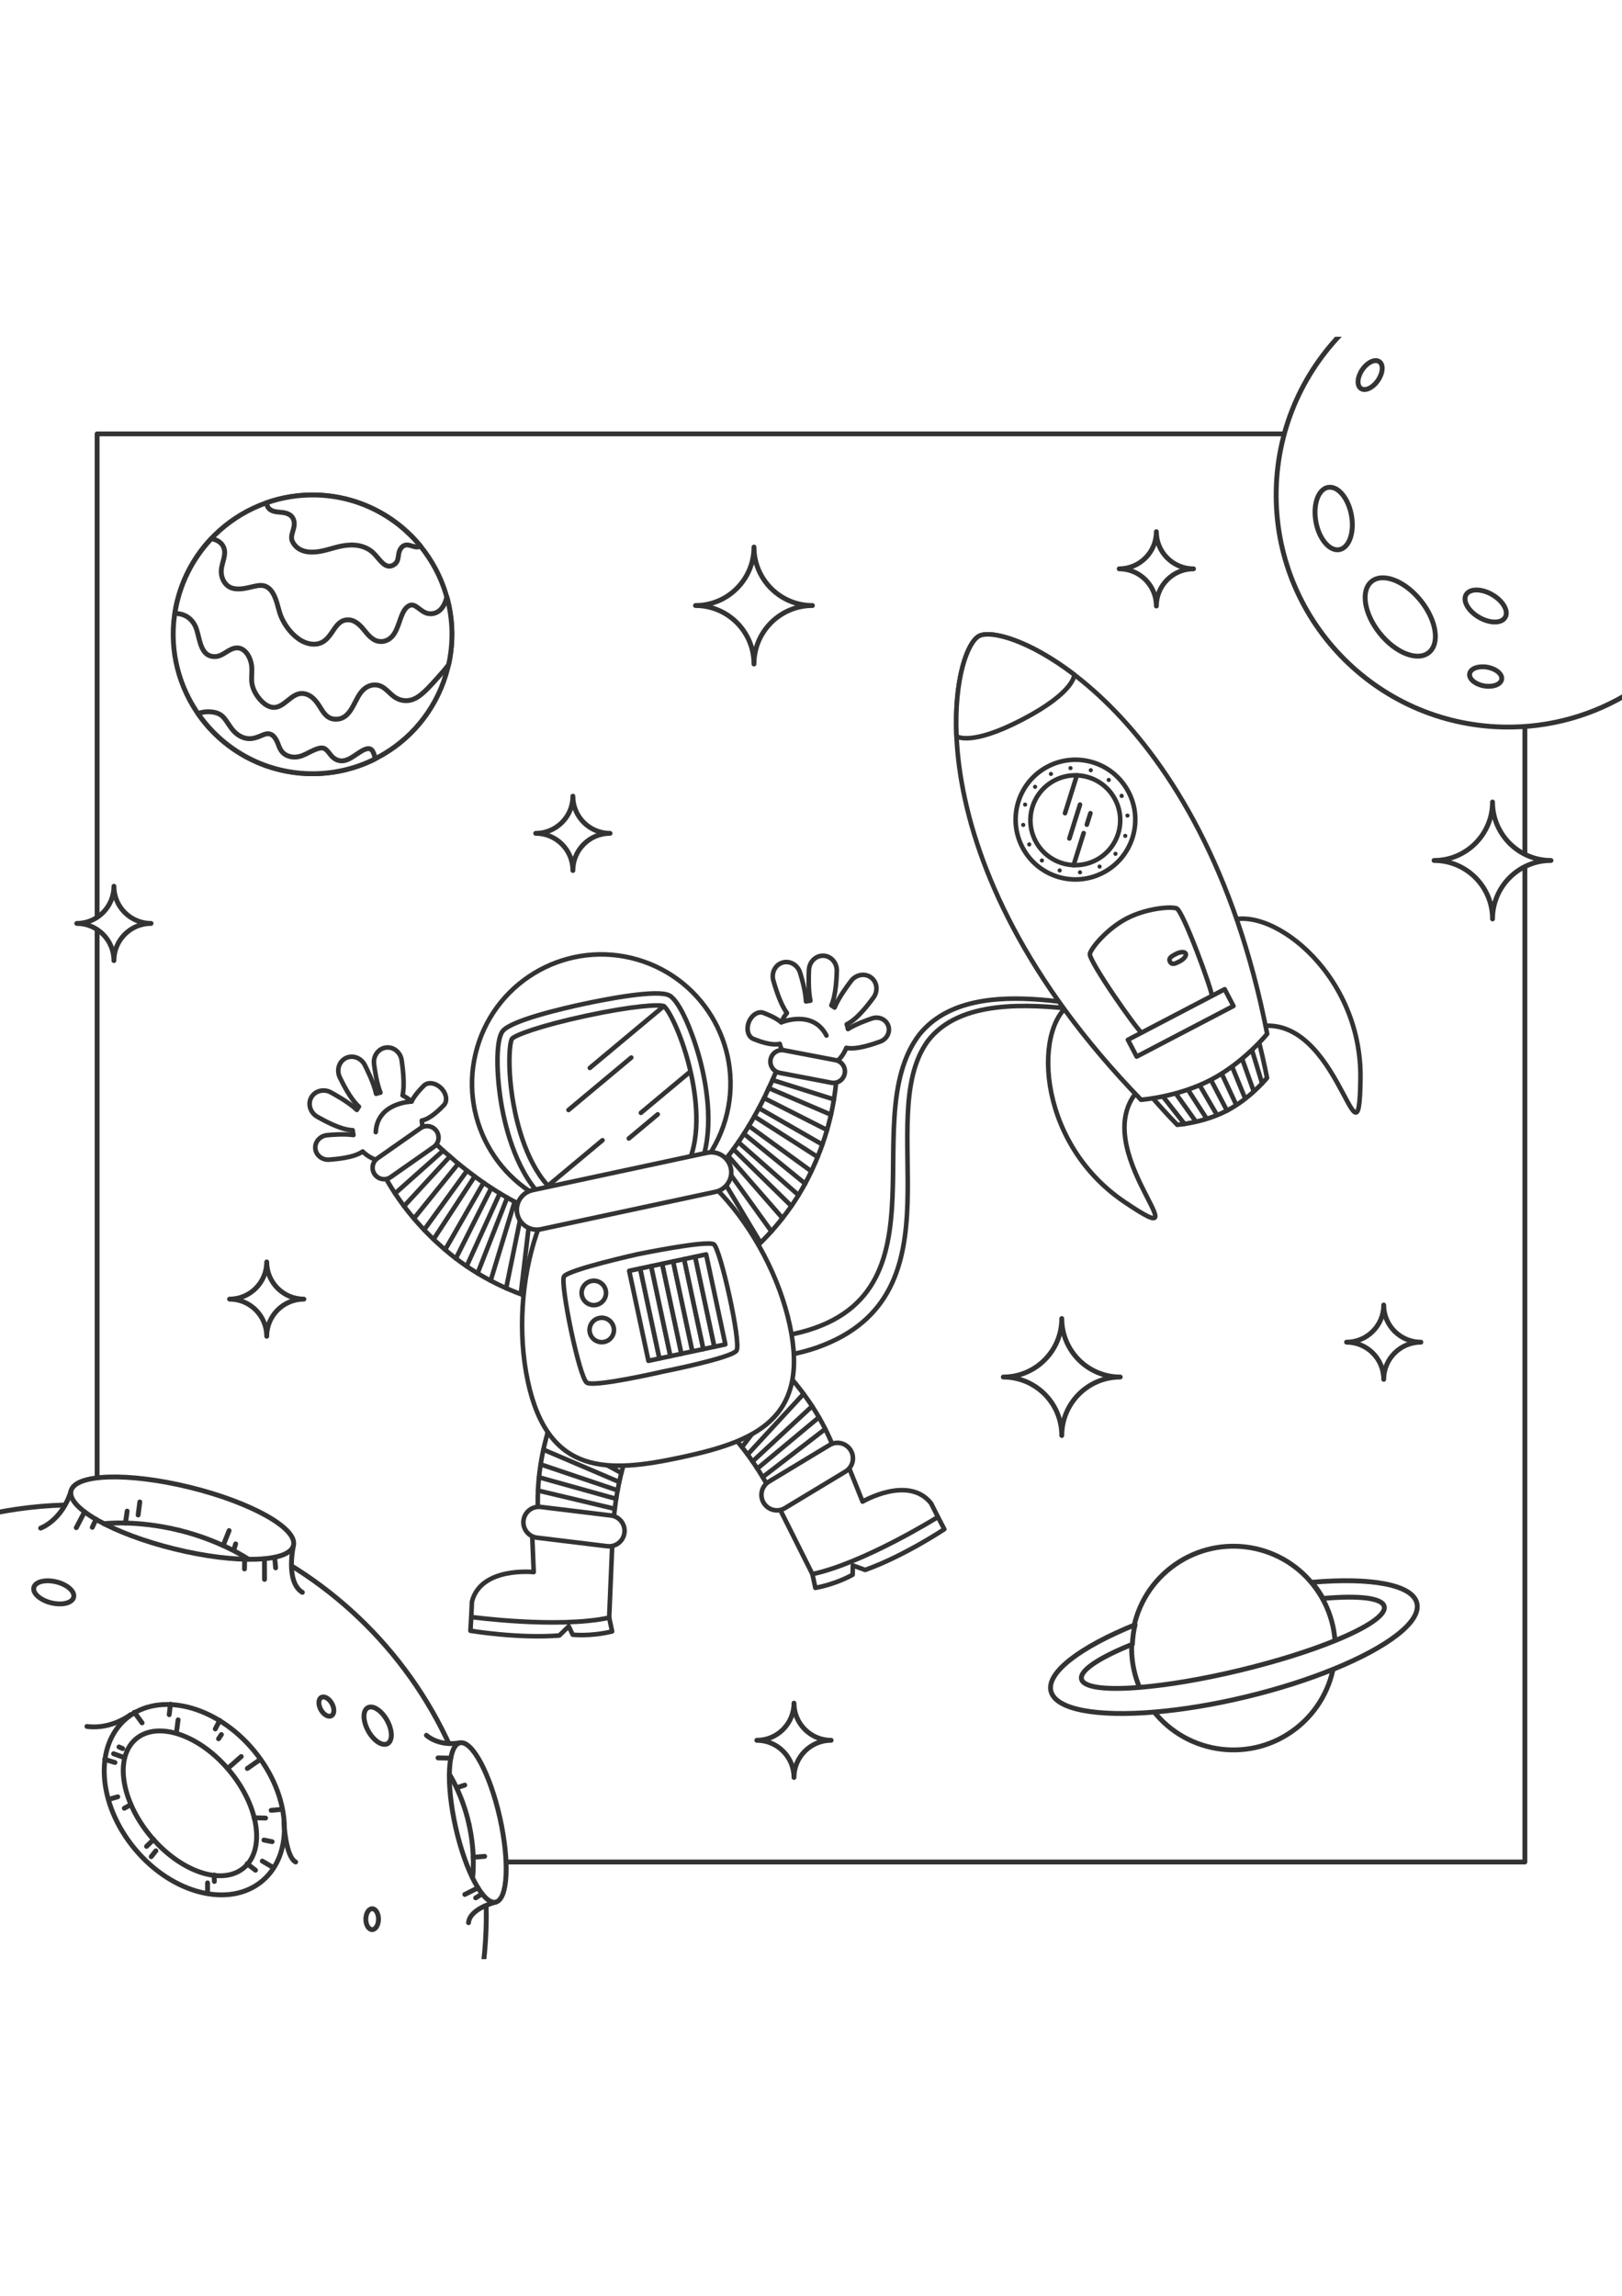 <?xml version="1.0" encoding="utf-8"?>
<!-- Generator: Adobe Illustrator 27.5.0, SVG Export Plug-In . SVG Version: 6.00 Build 0)  -->
<svg xmlns="http://www.w3.org/2000/svg" xmlns:xlink="http://www.w3.org/1999/xlink" viewBox="0 0 500 500" width="595" height="842" preserveAspectRatio="xMidYMid meet" data-scaled="true">
<g id="BACKGROUND">
	<rect style="fill:#FFFFFF;" width="500" height="500"/>
</g>
<g id="OBJECTS">
	
		<rect x="29.937" y="29.937" style="fill:#FFFFFF;stroke:#333333;stroke-width:1.5;stroke-linecap:round;stroke-linejoin:round;stroke-miterlimit:10;" width="440.126" height="440.126"/>
	<g>
		
			<path style="fill:#FFFFFF;stroke:#333333;stroke-width:1.409;stroke-linecap:round;stroke-linejoin:round;stroke-miterlimit:10;" d="
			M331.408,207.24c-14.448-1.549-35.634-3.017-45.423,9.834c-17.291,23.862,12.001,78.106-34.101,94.422
			c-7.261,2.512-15.04,3.522-22.659,3.96c-1.733,0.115-3.23-1.197-3.345-2.929c-0.123-1.786,1.288-3.317,3.076-3.353
			c3.595-0.183,7.197-0.391,10.715-0.953c56.379-8.146,23.032-65.937,43.717-93.157c8.771-10.896,24.225-11.766,37.142-10.773
			c3.725,0.253,7.417,0.781,11.107,1.315C332.679,205.802,332.529,207.342,331.408,207.24L331.408,207.24z"/>
		<g>
			<g>
				
					<path style="fill:#FFFFFF;stroke:#333333;stroke-width:1.409;stroke-linecap:round;stroke-linejoin:round;stroke-miterlimit:10;" d="
					M97.205,250.171c-0.173-2.086,1.484-3.926,3.701-4.111c1.257-0.105,5.028-0.465,8.052-0.038
					c-0.121-0.498-0.204-0.997-0.253-1.495c-3.753-0.066-9.214-3.205-10.847-4.113c-2.205-1.226-3.057-3.901-1.904-5.974
					c1.153-2.074,3.875-2.761,6.079-1.535c1.309,0.728,5.396,2.933,7.969,5.378c0.193-0.348,0.405-0.685,0.635-1.01
					c-2.748-2.483-5.102-7.427-5.863-8.969c-1.116-2.262-0.296-4.947,1.832-5.997c2.128-1.05,4.757-0.067,5.874,2.195
					c0.654,1.325,2.71,5.366,3.463,8.809c0.02-0.007,0.039-0.015,0.06-0.021c0.421-0.141,0.845-0.251,1.27-0.338
					c-1.26-3.193-1.767-7.33-1.963-8.778c-0.339-2.5,1.292-4.784,3.643-5.103c2.351-0.319,4.532,1.449,4.871,3.948
					c0.225,1.658,1.049,7.193,0.271,10.787c1.008,0.487,1.94,1.129,2.757,1.908c1.072-2.189,3.091-4.168,3.794-4.884
					c1.24-1.262,3.62-0.936,5.315,0.729c1.695,1.665,2.064,4.039,0.824,5.301c-0.893,0.909-3.997,4.193-6.779,4.712
					c0.948,5.183-2.031,10.409-7.173,12.13c-4.005,1.34-8.241,0.192-11.036-2.606c-2.665,1.971-8.56,2.376-10.263,2.517
					C99.317,253.798,97.379,252.257,97.205,250.171z"/>
				
					<path style="fill:#FFFFFF;stroke:#333333;stroke-width:1.409;stroke-linecap:round;stroke-linejoin:round;stroke-miterlimit:10;" d="
					M132.395,247.008c1.637,1.37,3.209,2.933,4.809,4.33c1.158,0.977,2.469,2.105,3.588,3.113
					c7.729,6.362,16.241,12.013,25.547,15.693c6.302,2.511,12.787,4.189,19.485,5.128l5.368,25.054
					c-19.296,0.289-38.82-6.078-53.536-18.575c-8.143-6.868-14.872-15.053-19.615-24.057
					C118.042,257.696,132.395,247.008,132.395,247.008z"/>
				
					<line style="fill:#FFFFFF;stroke:#333333;stroke-width:1.409;stroke-linecap:round;stroke-linejoin:round;stroke-miterlimit:10;" x1="136.619" y1="250.819" x2="121.789" y2="264.025"/>
				
					<line style="fill:#FFFFFF;stroke:#333333;stroke-width:1.409;stroke-linecap:round;stroke-linejoin:round;stroke-miterlimit:10;" x1="138.696" y1="252.61" x2="124.555" y2="267.949"/>
				
					<line style="fill:#FFFFFF;stroke:#333333;stroke-width:1.409;stroke-linecap:round;stroke-linejoin:round;stroke-miterlimit:10;" x1="141.264" y1="254.838" x2="127.595" y2="271.749"/>
				
					<line style="fill:#FFFFFF;stroke:#333333;stroke-width:1.409;stroke-linecap:round;stroke-linejoin:round;stroke-miterlimit:10;" x1="143.981" y1="256.999" x2="130.743" y2="275.247"/>
				
					<line style="fill:#FFFFFF;stroke:#333333;stroke-width:1.409;stroke-linecap:round;stroke-linejoin:round;stroke-miterlimit:10;" x1="146.325" y1="258.768" x2="133.646" y2="278.154"/>
				
					<line style="fill:#FFFFFF;stroke:#333333;stroke-width:1.409;stroke-linecap:round;stroke-linejoin:round;stroke-miterlimit:10;" x1="149.066" y1="260.726" x2="137.218" y2="281.38"/>
				
					<line style="fill:#FFFFFF;stroke:#333333;stroke-width:1.409;stroke-linecap:round;stroke-linejoin:round;stroke-miterlimit:10;" x1="151.441" y1="262.322" x2="140.524" y2="284.063"/>
				
					<line style="fill:#FFFFFF;stroke:#333333;stroke-width:1.409;stroke-linecap:round;stroke-linejoin:round;stroke-miterlimit:10;" x1="154.065" y1="263.976" x2="143.842" y2="286.46"/>
				
					<line style="fill:#FFFFFF;stroke:#333333;stroke-width:1.409;stroke-linecap:round;stroke-linejoin:round;stroke-miterlimit:10;" x1="156.347" y1="265.319" x2="147.219" y2="288.63"/>
				
					<line style="fill:#FFFFFF;stroke:#333333;stroke-width:1.409;stroke-linecap:round;stroke-linejoin:round;stroke-miterlimit:10;" x1="158.651" y1="266.586" x2="151.246" y2="290.906"/>
				
					<line style="fill:none;stroke:#333333;stroke-width:1.409;stroke-linecap:round;stroke-linejoin:round;stroke-miterlimit:10;" x1="161.2" y1="267.879" x2="156.028" y2="293.221"/>
				
					<line style="fill:none;stroke:#333333;stroke-width:1.409;stroke-linecap:round;stroke-linejoin:round;stroke-miterlimit:10;" x1="163.613" y1="269" x2="160.6" y2="294.475"/>
				
					<line style="fill:none;stroke:#333333;stroke-width:1.409;stroke-linecap:round;stroke-linejoin:round;stroke-miterlimit:10;" x1="166.339" y1="270.145" x2="163.988" y2="296.261"/>
				
					<path style="fill:#FFFFFF;stroke:#333333;stroke-width:1.409;stroke-linecap:round;stroke-linejoin:round;stroke-miterlimit:10;" d="
					M120.464,258.971l13.251-9.28c1.588-1.141,1.95-3.352,0.81-4.94l0,0c-1.141-1.588-3.352-1.95-4.94-0.81l-13.251,9.28
					c-1.588,1.141-1.95,3.352-0.81,4.94h0C116.664,259.749,118.876,260.112,120.464,258.971z"/>
				
					<path style="fill:#FFFFFF;stroke:#333333;stroke-width:1.409;stroke-linecap:round;stroke-linejoin:round;stroke-miterlimit:10;" d="
					M126.852,235.714c0,0-10.55,0.252-11.022,9.412"/>
			</g>
			<g>
				
					<path style="fill:#FFFFFF;stroke:#333333;stroke-width:1.409;stroke-linecap:round;stroke-linejoin:round;stroke-miterlimit:10;" d="
					M273.817,212.33c-0.696-1.974-2.962-2.974-5.06-2.233c-1.19,0.42-4.777,1.636-7.361,3.264c-0.094-0.504-0.222-0.993-0.382-1.467
					c3.397-1.598,7.092-6.699,8.21-8.196c1.509-2.021,1.191-4.811-0.711-6.23c-1.901-1.419-4.666-0.931-6.175,1.091
					c-0.896,1.2-3.721,4.886-5.066,8.171c-0.318-0.239-0.65-0.459-0.993-0.661c1.49-3.391,1.611-8.865,1.673-10.584
					c0.091-2.521-1.757-4.634-4.128-4.72c-2.371-0.086-4.367,1.888-4.459,4.409c-0.053,1.476-0.274,6.005,0.451,9.454
					c-0.021,0.002-0.042,0.003-0.063,0.005c-0.442,0.044-0.874,0.117-1.297,0.212c-0.159-3.429-1.392-7.411-1.806-8.812
					c-0.715-2.419-3.139-3.835-5.414-3.163c-2.275,0.672-3.54,3.178-2.826,5.598c0.474,1.605,1.99,6.991,4.172,9.951
					c-0.72,0.857-1.307,1.825-1.733,2.87c-1.875-1.557-4.527-2.536-5.462-2.9c-1.648-0.643-3.686,0.629-4.549,2.843
					c-0.864,2.214-0.228,4.53,1.421,5.174c1.187,0.463,5.364,2.187,8.114,1.521c1.259,5.117,6.118,8.663,11.513,8.126
					c4.202-0.418,7.596-3.202,8.999-6.899c3.238,0.706,8.782-1.34,10.394-1.909C273.377,216.504,274.514,214.304,273.817,212.33z"/>
				
					<path style="fill:#FFFFFF;stroke:#333333;stroke-width:1.409;stroke-linecap:round;stroke-linejoin:round;stroke-miterlimit:10;" d="
					M240.421,223.862c-0.932,1.921-1.726,3.991-2.613,5.921c-0.656,1.366-1.389,2.932-1.998,4.31
					c-4.444,8.97-9.894,17.612-16.875,24.782c-4.72,4.872-9.948,9.06-15.673,12.661l5.368,25.054
					c17.721-7.642,32.922-21.449,41.226-38.879c4.614-9.601,7.399-19.825,8.036-29.981L240.421,223.862z"/>
				
					<line style="fill:#FFFFFF;stroke:#333333;stroke-width:1.409;stroke-linecap:round;stroke-linejoin:round;stroke-miterlimit:10;" x1="238.128" y1="229.07" x2="257.068" y2="235.041"/>
				
					<line style="fill:#FFFFFF;stroke:#333333;stroke-width:1.409;stroke-linecap:round;stroke-linejoin:round;stroke-miterlimit:10;" x1="236.968" y1="231.554" x2="256.152" y2="239.753"/>
				
					<line style="fill:#FFFFFF;stroke:#333333;stroke-width:1.409;stroke-linecap:round;stroke-linejoin:round;stroke-miterlimit:10;" x1="235.538" y1="234.639" x2="254.936" y2="244.465"/>
				
					<line style="fill:#FFFFFF;stroke:#333333;stroke-width:1.409;stroke-linecap:round;stroke-linejoin:round;stroke-miterlimit:10;" x1="233.945" y1="237.723" x2="253.497" y2="248.946"/>
				
					<line style="fill:#FFFFFF;stroke:#333333;stroke-width:1.409;stroke-linecap:round;stroke-linejoin:round;stroke-miterlimit:10;" x1="232.532" y1="240.298" x2="252.04" y2="252.788"/>
				
					<line style="fill:#FFFFFF;stroke:#333333;stroke-width:1.409;stroke-linecap:round;stroke-linejoin:round;stroke-miterlimit:10;" x1="230.834" y1="243.206" x2="250.104" y2="257.193"/>
				
					<line style="fill:#FFFFFF;stroke:#333333;stroke-width:1.409;stroke-linecap:round;stroke-linejoin:round;stroke-miterlimit:10;" x1="229.321" y1="245.636" x2="248.187" y2="260.996"/>
				
					<line style="fill:#FFFFFF;stroke:#333333;stroke-width:1.409;stroke-linecap:round;stroke-linejoin:round;stroke-miterlimit:10;" x1="227.605" y1="248.22" x2="246.143" y2="264.542"/>
				
					<line style="fill:#FFFFFF;stroke:#333333;stroke-width:1.409;stroke-linecap:round;stroke-linejoin:round;stroke-miterlimit:10;" x1="226.074" y1="250.38" x2="243.951" y2="267.904"/>
				
					<line style="fill:#FFFFFF;stroke:#333333;stroke-width:1.409;stroke-linecap:round;stroke-linejoin:round;stroke-miterlimit:10;" x1="224.491" y1="252.479" x2="241.21" y2="271.63"/>
				
					<line style="fill:none;stroke:#333333;stroke-width:1.409;stroke-linecap:round;stroke-linejoin:round;stroke-miterlimit:10;" x1="222.696" y1="254.704" x2="237.796" y2="275.701"/>
				
					<line style="fill:none;stroke:#333333;stroke-width:1.409;stroke-linecap:round;stroke-linejoin:round;stroke-miterlimit:10;" x1="220.954" y1="256.714" x2="234.14" y2="278.719"/>
				
					<line style="fill:none;stroke:#333333;stroke-width:1.409;stroke-linecap:round;stroke-linejoin:round;stroke-miterlimit:10;" x1="218.936" y1="258.875" x2="231.78" y2="281.736"/>
				
					<path style="fill:#FFFFFF;stroke:#333333;stroke-width:1.409;stroke-linecap:round;stroke-linejoin:round;stroke-miterlimit:10;" d="
					M256.206,229.887l-15.89-3.036c-1.916-0.39-3.152-2.259-2.762-4.174l0,0c0.39-1.916,2.259-3.152,4.174-2.762l15.89,3.036
					c1.915,0.39,3.152,2.259,2.762,4.174h0C259.991,229.04,258.122,230.277,256.206,229.887z"/>
				
					<path style="fill:#FFFFFF;stroke:#333333;stroke-width:1.409;stroke-linecap:round;stroke-linejoin:round;stroke-miterlimit:10;" d="
					M240.85,211.289c0,0,9.727-4.093,13.911,4.07"/>
			</g>
			<g>
				
					<path style="fill:#FFFFFF;stroke:#333333;stroke-width:1.409;stroke-linecap:round;stroke-linejoin:round;stroke-miterlimit:10;" d="
					M145.268,394.561l-0.254,4.238c0,0,14.766,2.467,27.406,1.459l2.901-2.824l1.221,2.579c0,0,5.557,0.616,12.149-1.009
					l-0.908-4.239l-18.454-8.931L145.268,394.561z"/>
				
					<path style="fill:#FFFFFF;stroke:#333333;stroke-width:1.409;stroke-linecap:round;stroke-linejoin:round;stroke-miterlimit:10;" d="
					M163.945,366.695l0.575,14.025c0,0-16.321-1.766-19.045,9.141l-0.207,4.7c0,0,26.606,3.611,42.514,0.203l1.135-26.85
					L163.945,366.695z"/>
				<g>
					
						<path style="fill:#FFFFFF;stroke:#333333;stroke-width:1.409;stroke-linecap:round;stroke-linejoin:round;stroke-miterlimit:10;" d="
						M183.517,367.424c1.808,0.097,3.607,0.27,5.399,0.489c0.472-7.86,1.712-15.7,4.196-23.135
						c2.133-6.44,5.021-12.484,8.612-18.215l-15.725-20.23c-12.637,14.585-20.326,33.628-20.228,52.934
						c0.004,2.075,0.083,4.141,0.232,6.193C171.802,366.389,177.604,367.107,183.517,367.424z"/>
					
						<line style="fill:#FFFFFF;stroke:#333333;stroke-width:1.409;stroke-linecap:round;stroke-linejoin:round;stroke-miterlimit:10;" x1="189.514" y1="361.216" x2="165.847" y2="355.584"/>
					
						<line style="fill:#FFFFFF;stroke:#333333;stroke-width:1.409;stroke-linecap:round;stroke-linejoin:round;stroke-miterlimit:10;" x1="189.936" y1="358.144" x2="166.147" y2="351.503"/>
					
						<line style="fill:#FFFFFF;stroke:#333333;stroke-width:1.409;stroke-linecap:round;stroke-linejoin:round;stroke-miterlimit:10;" x1="190.376" y1="355.533" x2="166.659" y2="347.522"/>
					
						<line style="fill:#FFFFFF;stroke:#333333;stroke-width:1.409;stroke-linecap:round;stroke-linejoin:round;stroke-miterlimit:10;" x1="190.889" y1="352.954" x2="167.508" y2="342.974"/>
					
						<line style="fill:none;stroke:#333333;stroke-width:1.409;stroke-linecap:round;stroke-linejoin:round;stroke-miterlimit:10;" x1="191.539" y1="350.171" x2="168.813" y2="337.824"/>
					
						<line style="fill:none;stroke:#333333;stroke-width:1.409;stroke-linecap:round;stroke-linejoin:round;stroke-miterlimit:10;" x1="192.234" y1="347.602" x2="170.794" y2="333.517"/>
					
						<line style="fill:none;stroke:#333333;stroke-width:1.409;stroke-linecap:round;stroke-linejoin:round;stroke-miterlimit:10;" x1="193.112" y1="344.779" x2="171.608" y2="329.775"/>
					
						<path style="fill:#FFFFFF;stroke:#333333;stroke-width:1.409;stroke-linecap:round;stroke-linejoin:round;stroke-miterlimit:10;" d="
						M166.745,360.649l21.643,2.629c2.611,0.349,4.445,2.749,4.096,5.36l0,0c-0.349,2.611-2.749,4.445-5.36,4.096l-21.643-2.629
						c-2.611-0.349-4.445-2.749-4.096-5.36l0,0C161.733,362.134,164.133,360.3,166.745,360.649z"/>
				</g>
			</g>
			<g>
				
					<path style="fill:#FFFFFF;stroke:#333333;stroke-width:1.409;stroke-linecap:round;stroke-linejoin:round;stroke-miterlimit:10;" d="
					M289.132,363.737l1.968,3.762c0,0-12.459,8.3-24.402,12.559l-3.804-1.388l-0.057,2.853c0,0-4.817,2.838-11.496,4.057
					l-0.908-4.239l13.175-15.707L289.132,363.737z"/>
				
					<path style="fill:#FFFFFF;stroke:#333333;stroke-width:1.409;stroke-linecap:round;stroke-linejoin:round;stroke-miterlimit:10;" d="
					M260.677,345.969l5.222,13.029c0,0,14.165-8.298,21.118,0.536l2.115,4.203c0,0-22.79,14.195-38.699,17.603l-12.036-24.028
					L260.677,345.969z"/>
				<g>
					
						<path style="fill:#FFFFFF;stroke:#333333;stroke-width:1.409;stroke-linecap:round;stroke-linejoin:round;stroke-miterlimit:10;" d="
						M243.122,354.654c-1.61,0.829-3.179,1.724-4.725,2.658c-3.651-6.976-7.994-13.62-13.306-19.385
						c-4.584-5.001-9.695-9.331-15.319-13.088l6.056-24.897c17.503,8.127,32.319,22.348,40.14,39.999
						c0.847,1.895,1.621,3.811,2.326,5.744C253.384,348.909,248.386,351.942,243.122,354.654z"/>
					
						<line style="fill:#FFFFFF;stroke:#333333;stroke-width:1.409;stroke-linecap:round;stroke-linejoin:round;stroke-miterlimit:10;" x1="235.108" y1="351.448" x2="254.39" y2="336.613"/>
					
						<line style="fill:#FFFFFF;stroke:#333333;stroke-width:1.409;stroke-linecap:round;stroke-linejoin:round;stroke-miterlimit:10;" x1="233.464" y1="348.818" x2="252.444" y2="333.013"/>
					
						<line style="fill:#FFFFFF;stroke:#333333;stroke-width:1.409;stroke-linecap:round;stroke-linejoin:round;stroke-miterlimit:10;" x1="231.993" y1="346.616" x2="250.346" y2="329.591"/>
					
						<line style="fill:#FFFFFF;stroke:#333333;stroke-width:1.409;stroke-linecap:round;stroke-linejoin:round;stroke-miterlimit:10;" x1="230.469" y1="344.474" x2="247.708" y2="325.791"/>
					
						<line style="fill:none;stroke:#333333;stroke-width:1.409;stroke-linecap:round;stroke-linejoin:round;stroke-miterlimit:10;" x1="228.735" y1="342.201" x2="244.408" y2="321.627"/>
					
						<line style="fill:none;stroke:#333333;stroke-width:1.409;stroke-linecap:round;stroke-linejoin:round;stroke-miterlimit:10;" x1="227.049" y1="340.143" x2="240.836" y2="318.51"/>
					
						<line style="fill:none;stroke:#333333;stroke-width:1.409;stroke-linecap:round;stroke-linejoin:round;stroke-miterlimit:10;" x1="225.091" y1="337.927" x2="238.56" y2="315.429"/>
					
						<path style="fill:#FFFFFF;stroke:#333333;stroke-width:1.409;stroke-linecap:round;stroke-linejoin:round;stroke-miterlimit:10;" d="
						M255.646,341.601l-18.666,11.265c-2.239,1.388-2.929,4.329-1.54,6.568l0,0c1.388,2.239,4.329,2.929,6.568,1.54l18.666-11.265
						c2.239-1.388,2.929-4.329,1.54-6.568l0,0C260.826,340.903,257.885,340.213,255.646,341.601z"/>
				</g>
			</g>
			
				<path style="fill:#FFFFFF;stroke:#333333;stroke-width:1.409;stroke-linecap:round;stroke-linejoin:round;stroke-miterlimit:10;" d="
				M243.466,304.654c-6.264-29.238-31.74-59.898-54.038-55.121c-22.298,4.778-32.975,43.184-26.71,72.422
				c6.265,29.238,24.943,28.179,47.241,23.401C232.257,340.579,249.731,333.892,243.466,304.654z"/>
			
				<ellipse transform="matrix(0.281 -0.96 0.96 0.281 -87.862 343.374)" style="fill:#FFFFFF;stroke:#333333;stroke-width:1.409;stroke-linecap:round;stroke-linejoin:round;stroke-miterlimit:10;" cx="185.318" cy="230.347" rx="39.824" ry="39.824"/>
			<g>
				
					<path style="fill:#FFFFFF;stroke:#333333;stroke-width:1.409;stroke-linecap:round;stroke-linejoin:round;stroke-miterlimit:10;" d="
					M205.499,204.663c-4.539-2.514-46.003,6.37-49.114,10.523c-2.858,3.817-1.366,36.599,12.982,49.524l22.29-4.776l22.29-4.776
					C221.74,237.489,209.67,206.974,205.499,204.663z"/>
				
					<path style="fill:#FFFFFF;stroke:#333333;stroke-width:1.409;stroke-linecap:round;stroke-linejoin:round;stroke-miterlimit:10;" d="
					M215.25,256.791l-46.403,9.942l-0.699-0.63c-8.678-7.817-12.207-21.684-13.538-29.254c-1.567-8.913-1.882-19.878,0.305-22.798
					c2.477-3.308,18.378-7.014,25.1-8.454c6.721-1.44,22.744-4.573,26.36-2.571l0,0c3.192,1.768,7.398,11.899,9.62,20.672
					c1.887,7.451,4.349,21.546-0.364,32.232L215.25,256.791z M169.91,262.683l42.712-9.152c3.747-9.52,1.534-22.047-0.162-28.789
					c-2.623-10.431-6.541-17.636-7.832-18.439c-1.357-0.607-9.627-0.095-23.83,2.948c-14.235,3.05-21.991,5.977-22.952,7.082
					c-0.839,1.218-1.468,9.409,0.417,20.022C159.477,243.199,162.591,255.534,169.91,262.683z"/>
			</g>
			
				<path style="fill:#FFFFFF;stroke:#333333;stroke-width:1.409;stroke-linecap:round;stroke-linejoin:round;stroke-miterlimit:10;" d="
				M220.561,263.523L166.76,275.05c-3.325,0.712-6.597-1.405-7.309-4.73v0c-0.712-3.325,1.405-6.597,4.73-7.309l53.801-11.527
				c3.325-0.712,6.597,1.405,7.31,4.73l0,0C226.003,259.538,223.886,262.811,220.561,263.523z"/>
			<g>
				
					<path style="fill:#FFFFFF;stroke:#333333;stroke-width:1.409;stroke-linecap:round;stroke-linejoin:round;stroke-miterlimit:10;" d="
					M220.002,279.676c-2.499-1.233-23.455,3.08-23.455,3.08s-20.883,4.651-22.658,6.8c-1.386,1.678,4.657,31.363,7.028,32.8
					c2.371,1.437,23.382-3.418,23.382-3.418s21.156-4.179,22.73-6.462C228.604,310.194,221.953,280.639,220.002,279.676z"/>
				
					<path style="fill:#FFFFFF;stroke:#333333;stroke-width:1.409;stroke-linecap:round;stroke-linejoin:round;stroke-miterlimit:10;" d="
					M186.727,293.9c0.435,2.031-0.859,4.03-2.889,4.465c-2.031,0.435-4.03-0.858-4.465-2.889c-0.435-2.031,0.859-4.03,2.889-4.465
					C184.293,290.576,186.292,291.869,186.727,293.9z"/>
				
					<path style="fill:#FFFFFF;stroke:#333333;stroke-width:1.409;stroke-linecap:round;stroke-linejoin:round;stroke-miterlimit:10;" d="
					M189.173,305.313c0.435,2.031-0.859,4.03-2.889,4.465c-2.031,0.435-4.03-0.858-4.465-2.889c-0.435-2.031,0.859-4.03,2.89-4.465
					C186.738,301.988,188.737,303.282,189.173,305.313z"/>
				<g>
					
						<rect x="197" y="287.043" transform="matrix(0.978 -0.209 0.209 0.978 -58.699 48.322)" style="fill:#FFFFFF;stroke:#333333;stroke-width:1.409;stroke-linecap:round;stroke-linejoin:round;stroke-miterlimit:10;" width="3.464" height="28.358"/>
					
						<rect x="200.387" y="286.318" transform="matrix(0.978 -0.209 0.209 0.978 -58.473 49.017)" style="fill:#FFFFFF;stroke:#333333;stroke-width:1.409;stroke-linecap:round;stroke-linejoin:round;stroke-miterlimit:10;" width="3.464" height="28.358"/>
					
						<rect x="203.774" y="285.592" transform="matrix(0.978 -0.209 0.209 0.978 -58.245 49.709)" style="fill:#FFFFFF;stroke:#333333;stroke-width:1.409;stroke-linecap:round;stroke-linejoin:round;stroke-miterlimit:10;" width="3.464" height="28.358"/>
					
						<rect x="207.161" y="284.866" transform="matrix(0.978 -0.209 0.209 0.978 -58.01 50.395)" style="fill:#FFFFFF;stroke:#333333;stroke-width:1.409;stroke-linecap:round;stroke-linejoin:round;stroke-miterlimit:10;" width="3.464" height="28.358"/>
					
						<rect x="210.548" y="284.141" transform="matrix(0.978 -0.209 0.209 0.978 -57.79 51.096)" style="fill:#FFFFFF;stroke:#333333;stroke-width:1.409;stroke-linecap:round;stroke-linejoin:round;stroke-miterlimit:10;" width="3.464" height="28.358"/>
					
						<rect x="213.935" y="283.415" transform="matrix(0.978 -0.209 0.209 0.978 -57.564 51.791)" style="fill:#FFFFFF;stroke:#333333;stroke-width:1.409;stroke-linecap:round;stroke-linejoin:round;stroke-miterlimit:10;" width="3.464" height="28.358"/>
					
						<rect x="217.322" y="282.689" transform="matrix(0.978 -0.209 0.209 0.978 -57.337 52.484)" style="fill:#FFFFFF;stroke:#333333;stroke-width:1.409;stroke-linecap:round;stroke-linejoin:round;stroke-miterlimit:10;" width="3.464" height="28.358"/>
				</g>
			</g>
			
				<line style="fill:none;stroke:#333333;stroke-width:1.409;stroke-linecap:round;stroke-linejoin:round;stroke-miterlimit:10;" x1="204.628" y1="206.303" x2="181.826" y2="225.339"/>
			
				<line style="fill:none;stroke:#333333;stroke-width:1.409;stroke-linecap:round;stroke-linejoin:round;stroke-miterlimit:10;" x1="194.604" y1="222.147" x2="175.254" y2="238.302"/>
			
				<line style="fill:none;stroke:#333333;stroke-width:1.409;stroke-linecap:round;stroke-linejoin:round;stroke-miterlimit:10;" x1="168.922" y1="261.654" x2="185.721" y2="247.63"/>
			
				<line style="fill:none;stroke:#333333;stroke-width:1.409;stroke-linecap:round;stroke-linejoin:round;stroke-miterlimit:10;" x1="197.566" y1="239.18" x2="212.285" y2="226.892"/>
			
				<line style="fill:none;stroke:#333333;stroke-width:1.409;stroke-linecap:round;stroke-linejoin:round;stroke-miterlimit:10;" x1="202.754" y1="239.647" x2="193.851" y2="247.079"/>
		</g>
		<g>
			
				<path style="fill:#FFFFFF;stroke:#333333;stroke-width:1.409;stroke-linecap:round;stroke-linejoin:round;stroke-miterlimit:10;" d="
				M331.438,204.756c-13.118,5.75-12.658,43.086,15.214,61.904s-17.141-20.621,7.866-37.56L331.438,204.756z"/>
			
				<path style="fill:#FFFFFF;stroke:#333333;stroke-width:1.409;stroke-linecap:round;stroke-linejoin:round;stroke-miterlimit:10;" d="
				M377.262,180.82c12.214-7.481,42.594,14.226,42.116,47.852c-0.478,33.626-7.132-25.849-35.321-15.003L377.262,180.82z"/>
			<g>
				
					<path style="fill:#FFFFFF;stroke:#333333;stroke-width:1.409;stroke-linecap:round;stroke-linejoin:round;stroke-miterlimit:10;" d="
					M327.377,141.149c-6.333,3.308-15.612,48.984,35.519,101.723c0,0,8.059-0.575,15.33-4.373
					c7.271-3.798,12.347-10.084,12.347-10.084C376.5,156.321,333.71,137.841,327.377,141.149z"/>
				<g>
					
						<line style="fill:none;stroke:#333333;stroke-width:1.409;stroke-linecap:round;stroke-linejoin:round;stroke-miterlimit:10;" x1="378.227" y1="238.499" x2="370.118" y2="222.977"/>
					
						<line style="fill:none;stroke:#333333;stroke-width:1.409;stroke-linecap:round;stroke-linejoin:round;stroke-miterlimit:10;" x1="374.956" y1="239.525" x2="366.218" y2="224.508"/>
					
						<line style="fill:none;stroke:#333333;stroke-width:1.409;stroke-linecap:round;stroke-linejoin:round;stroke-miterlimit:10;" x1="371.685" y1="240.549" x2="362.318" y2="226.038"/>
					
						<line style="fill:none;stroke:#333333;stroke-width:1.409;stroke-linecap:round;stroke-linejoin:round;stroke-miterlimit:10;" x1="368.414" y1="241.574" x2="358.417" y2="227.569"/>
					
						<line style="fill:none;stroke:#333333;stroke-width:1.409;stroke-linecap:round;stroke-linejoin:round;stroke-miterlimit:10;" x1="365.143" y1="242.599" x2="354.517" y2="229.1"/>
					
						<line style="fill:none;stroke:#333333;stroke-width:1.409;stroke-linecap:round;stroke-linejoin:round;stroke-miterlimit:10;" x1="380.936" y1="236.401" x2="373.603" y2="220.65"/>
					
						<line style="fill:none;stroke:#333333;stroke-width:1.409;stroke-linecap:round;stroke-linejoin:round;stroke-miterlimit:10;" x1="383.646" y1="234.302" x2="377.088" y2="218.323"/>
					
						<line style="fill:none;stroke:#333333;stroke-width:1.409;stroke-linecap:round;stroke-linejoin:round;stroke-miterlimit:10;" x1="386.356" y1="232.203" x2="380.572" y2="215.997"/>
					
						<line style="fill:none;stroke:#333333;stroke-width:1.409;stroke-linecap:round;stroke-linejoin:round;stroke-miterlimit:10;" x1="389.066" y1="230.104" x2="384.057" y2="213.67"/>
				</g>
				
					<path style="fill:#FFFFFF;stroke:#333333;stroke-width:1.409;stroke-linecap:round;stroke-linejoin:round;stroke-miterlimit:10;" d="
					M301.823,92.226c-8.898,4.648-21.936,68.826,49.907,142.926c0,0,11.323-0.808,21.539-6.144s17.348-14.168,17.348-14.168
					C370.843,113.542,310.721,87.578,301.823,92.226z"/>
				
					<path style="fill:#FFFFFF;stroke:#333333;stroke-width:1.409;stroke-linecap:round;stroke-linejoin:round;stroke-miterlimit:10;" d="
					M331.166,104.164c-14.062-10.759-25.789-13.794-29.343-11.938c-3.554,1.856-7.762,13.216-6.965,30.903
					c0,0,4.244,3.236,20.392-5.198C331.397,109.496,331.166,104.164,331.166,104.164z"/>
			</g>
			<g>
				
					<ellipse transform="matrix(0.295 -0.956 0.956 0.295 91.284 421.748)" style="fill:#FFFFFF;stroke:#333333;stroke-width:1.409;stroke-linecap:round;stroke-linejoin:round;stroke-miterlimit:10;" cx="331.481" cy="149.006" rx="18.436" ry="18.436"/>
				
					<path style="fill:#FFFFFF;stroke:#333333;stroke-width:1.409;stroke-linecap:round;stroke-linejoin:round;stroke-miterlimit:10;" d="
					M343.748,142.599c3.539,6.775,0.915,15.136-5.859,18.674c-6.775,3.539-15.135,0.915-18.674-5.859
					c-3.539-6.775-0.915-15.136,5.86-18.674C331.849,133.201,340.21,135.824,343.748,142.599z"/>
				<g>
					<path style="fill:#333333;" d="M319.369,139.279c0.075-0.039,0.137-0.086,0.191-0.15c0.238-0.27,0.204-0.681-0.062-0.913
						c-0.272-0.229-0.678-0.198-0.91,0.068c-0.238,0.27-0.207,0.676,0.068,0.91C318.858,139.371,319.146,139.395,319.369,139.279z"
						/>
					<path style="fill:#333333;" d="M324.262,135.305c0.006-0.003,0.017-0.009,0.023-0.012c0.309-0.176,0.414-0.573,0.238-0.881
						c-0.175-0.308-0.572-0.414-0.881-0.238c-0.305,0.181-0.413,0.572-0.235,0.887C323.576,135.357,323.959,135.463,324.262,135.305
						z"/>
					<path style="fill:#333333;" d="M332.846,164.424c-0.352,0.038-0.605,0.36-0.567,0.711c0.041,0.357,0.354,0.608,0.71,0.567
						c0.078-0.004,0.158-0.031,0.227-0.067c0.229-0.12,0.374-0.37,0.343-0.638C333.518,164.64,333.202,164.383,332.846,164.424z"/>
					<path style="fill:#333333;" d="M326.047,164.288c-0.107,0.339,0.081,0.699,0.421,0.806c0.174,0.055,0.347,0.037,0.495-0.04
						c0.143-0.075,0.261-0.209,0.311-0.381c0.106-0.339-0.082-0.699-0.421-0.806C326.513,163.761,326.153,163.949,326.047,164.288z"
						/>
					<path style="fill:#333333;" d="M316.97,155.893c-0.311,0.17-0.437,0.556-0.27,0.876c0.17,0.312,0.553,0.432,0.873,0.264
						c0.314-0.164,0.437-0.556,0.273-0.87C317.676,155.852,317.29,155.726,316.97,155.893z"/>
					<path style="fill:#333333;" d="M320.691,160.983c-0.238,0.27-0.208,0.676,0.062,0.913c0.208,0.175,0.497,0.199,0.72,0.082
						c0.074-0.039,0.137-0.086,0.19-0.15c0.238-0.27,0.204-0.682-0.068-0.91C321.329,160.686,320.922,160.717,320.691,160.983z"/>
					<path style="fill:#333333;" d="M316.303,144.757c0.143-0.075,0.261-0.209,0.314-0.375c0.112-0.342-0.085-0.705-0.424-0.811
						c-0.34-0.106-0.697,0.087-0.803,0.426c-0.107,0.34,0.081,0.699,0.421,0.806C315.985,144.858,316.155,144.835,316.303,144.757z"
						/>
					<path style="fill:#333333;" d="M315.492,151.086c0.084-0.007,0.158-0.032,0.227-0.067c0.228-0.119,0.374-0.37,0.343-0.637
						c-0.041-0.357-0.357-0.614-0.714-0.573c-0.351,0.038-0.608,0.354-0.567,0.711C314.82,150.87,315.136,151.127,315.492,151.086z"
						/>
					<path style="fill:#333333;" d="M342.083,137.161c0.075-0.039,0.14-0.095,0.199-0.162c0.223-0.269,0.184-0.678-0.088-0.907
						c-0.273-0.228-0.681-0.19-0.907,0.088c-0.229,0.272-0.184,0.678,0.088,0.907C341.58,137.256,341.861,137.277,342.083,137.161z"
						/>
					<path style="fill:#333333;" d="M346.259,153.636c-0.106,0.339,0.082,0.699,0.421,0.806c0.174,0.055,0.347,0.037,0.495-0.041
						c0.143-0.075,0.262-0.209,0.316-0.383c0.101-0.336-0.087-0.696-0.426-0.803C346.726,153.109,346.366,153.296,346.259,153.636z"
						/>
					<path style="fill:#333333;" d="M347.493,146.932c-0.354,0.033-0.614,0.343-0.582,0.697c0.032,0.354,0.346,0.62,0.7,0.588
						c0.084-0.007,0.164-0.035,0.238-0.073c0.223-0.117,0.372-0.361,0.35-0.626C348.166,147.163,347.847,146.9,347.493,146.932z"/>
					<path style="fill:#333333;" d="M338.663,162.724c-0.314,0.164-0.437,0.556-0.273,0.87c0.167,0.32,0.556,0.437,0.87,0.273
						c0.314-0.164,0.437-0.555,0.273-0.87C339.369,162.683,338.978,162.56,338.663,162.724z"/>
					<path style="fill:#333333;" d="M345.443,140.905c-0.314,0.164-0.437,0.556-0.264,0.873c0.006,0.011,0.012,0.023,0.021,0.04
						c0.003,0.005,0.006,0.011,0.009,0.017c0.164,0.314,0.55,0.44,0.87,0.273c0.314-0.164,0.437-0.555,0.273-0.87
						c-0.006-0.011-0.009-0.017-0.015-0.028c-0.006-0.012-0.012-0.023-0.018-0.034C346.149,140.863,345.763,140.738,345.443,140.905
						z"/>
					<path style="fill:#333333;" d="M330.053,133.582c0.084-0.007,0.164-0.034,0.238-0.073c0.223-0.117,0.366-0.358,0.341-0.629
						c-0.032-0.354-0.342-0.614-0.697-0.582c-0.354,0.032-0.619,0.346-0.587,0.699C329.383,133.357,329.699,133.614,330.053,133.582
						z"/>
					<path style="fill:#333333;" d="M336.549,134.168c0.149-0.078,0.262-0.21,0.316-0.383c0.107-0.339-0.081-0.7-0.426-0.803
						c0.006-0.003,0.006-0.003,0.006-0.003c-0.345-0.104-0.705,0.084-0.808,0.429c-0.106,0.339,0.082,0.699,0.421,0.806
						C336.227,134.263,336.406,134.242,336.549,134.168z"/>
					<path style="fill:#333333;" d="M343.369,158.935c-0.226,0.278-0.196,0.684,0.082,0.91c0.207,0.175,0.488,0.196,0.711,0.08
						c0.074-0.039,0.14-0.095,0.193-0.159c0.229-0.272,0.195-0.684-0.082-0.91C344.004,158.633,343.598,158.663,343.369,158.935z"/>
				</g>
				
					<line style="fill:none;stroke:#333333;stroke-width:1.409;stroke-linecap:round;stroke-linejoin:round;stroke-miterlimit:10;" x1="331.962" y1="135.175" x2="328.302" y2="146.839"/>
				
					<line style="fill:none;stroke:#333333;stroke-width:1.409;stroke-linecap:round;stroke-linejoin:round;stroke-miterlimit:10;" x1="332.926" y1="144.19" x2="329.652" y2="154.623"/>
				
					<line style="fill:none;stroke:#333333;stroke-width:1.409;stroke-linecap:round;stroke-linejoin:round;stroke-miterlimit:10;" x1="330.951" y1="162.837" x2="334.044" y2="152.98"/>
				
					<line style="fill:none;stroke:#333333;stroke-width:1.409;stroke-linecap:round;stroke-linejoin:round;stroke-miterlimit:10;" x1="335.025" y1="150.375" x2="336.135" y2="146.838"/>
			</g>
			<g>
				<g>
					
						<path style="fill:#FFFFFF;stroke:#333333;stroke-width:1.409;stroke-linecap:round;stroke-linejoin:round;stroke-miterlimit:10;" d="
						M362.699,176.175c-1.949-0.676-9.475,0.021-15.386,3.108c-5.911,3.088-10.782,8.866-11.341,10.852
						c-0.559,1.986,14.521,23.538,16.023,24.44l10.805-5.644l10.805-5.643C373.721,201.54,364.648,176.851,362.699,176.175z"/>
					
						<path style="fill:#FFFFFF;stroke:#333333;stroke-width:1.409;stroke-linecap:round;stroke-linejoin:round;stroke-miterlimit:10;" d="
						M365.511,190.084c0.326,0.624-0.492,1.695-1.827,2.392c-1.335,0.697-2.417,1.263-3.008,0.133
						c-0.59-1.13,0.492-1.695,1.827-2.392C363.839,189.52,365.185,189.46,365.511,190.084z"/>
				</g>
				
					<rect x="347.254" y="208.633" transform="matrix(0.886 -0.463 0.463 0.886 -56.572 192.603)" style="fill:#FFFFFF;stroke:#333333;stroke-width:1.409;stroke-linecap:round;stroke-linejoin:round;stroke-miterlimit:10;" width="33.666" height="5.835"/>
			</g>
		</g>
	</g>
	<g>
		
			<path style="fill:#FFFFFF;stroke:#333333;stroke-width:1.5;stroke-linecap:round;stroke-linejoin:round;stroke-miterlimit:10;" d="
			M188.051,153.044c-6.326,0-11.455-5.128-11.455-11.455c0,6.326-5.128,11.455-11.455,11.455c6.326,0,11.455,5.128,11.455,11.455
			C176.596,158.173,181.725,153.044,188.051,153.044z"/>
		
			<path style="fill:#FFFFFF;stroke:#333333;stroke-width:1.5;stroke-linecap:round;stroke-linejoin:round;stroke-miterlimit:10;" d="
			M367.914,71.526c-6.326,0-11.455-5.128-11.455-11.455c0,6.326-5.128,11.455-11.455,11.455c6.326,0,11.455,5.128,11.455,11.455
			C356.46,76.655,361.588,71.526,367.914,71.526z"/>
		
			<path style="fill:#FFFFFF;stroke:#333333;stroke-width:1.5;stroke-linecap:round;stroke-linejoin:round;stroke-miterlimit:10;" d="
			M438,309.862c-6.326,0-11.455-5.128-11.455-11.455c0,6.326-5.128,11.455-11.455,11.455c6.326,0,11.455,5.128,11.455,11.455
			C426.546,314.991,431.674,309.862,438,309.862z"/>
		
			<path style="fill:#FFFFFF;stroke:#333333;stroke-width:1.5;stroke-linecap:round;stroke-linejoin:round;stroke-miterlimit:10;" d="
			M93.672,296.591c-6.326,0-11.455-5.128-11.455-11.455c0,6.326-5.129,11.455-11.455,11.455c6.326,0,11.455,5.128,11.455,11.455
			C82.217,301.72,87.346,296.591,93.672,296.591z"/>
		
			<path style="fill:#FFFFFF;stroke:#333333;stroke-width:1.5;stroke-linecap:round;stroke-linejoin:round;stroke-miterlimit:10;" d="
			M256.208,432.56c-6.326,0-11.455-5.128-11.455-11.455c0,6.326-5.128,11.455-11.455,11.455c6.326,0,11.455,5.128,11.455,11.455
			C244.753,437.688,249.882,432.56,256.208,432.56z"/>
		
			<path style="fill:#FFFFFF;stroke:#333333;stroke-width:1.5;stroke-linecap:round;stroke-linejoin:round;stroke-miterlimit:10;" d="
			M46.571,180.81c-6.326,0-11.455-5.128-11.455-11.455c0,6.326-5.128,11.455-11.455,11.455c6.326,0,11.455,5.128,11.455,11.455
			C35.117,185.939,40.245,180.81,46.571,180.81z"/>
		
			<path style="fill:#FFFFFF;stroke:#333333;stroke-width:1.5;stroke-linecap:round;stroke-linejoin:round;stroke-miterlimit:10;" d="
			M250.444,82.836c-9.954,0-18.023-8.069-18.023-18.023c0,9.954-8.069,18.023-18.023,18.023c9.954,0,18.023,8.069,18.023,18.023
			C232.422,90.905,240.491,82.836,250.444,82.836z"/>
		
			<path style="fill:#FFFFFF;stroke:#333333;stroke-width:1.5;stroke-linecap:round;stroke-linejoin:round;stroke-miterlimit:10;" d="
			M478.109,161.406c-9.954,0-18.023-8.069-18.023-18.023c0,9.954-8.069,18.023-18.023,18.023c9.954,0,18.023,8.069,18.023,18.023
			C460.087,169.475,468.156,161.406,478.109,161.406z"/>
		
			<path style="fill:#FFFFFF;stroke:#333333;stroke-width:1.5;stroke-linecap:round;stroke-linejoin:round;stroke-miterlimit:10;" d="
			M345.326,320.605c-9.954,0-18.023-8.069-18.023-18.023c0,9.954-8.069,18.023-18.023,18.023c9.954,0,18.023,8.069,18.023,18.023
			C327.303,328.674,335.372,320.605,345.326,320.605z"/>
	</g>
	<g>
		<g>
			
				<ellipse transform="matrix(0.338 -0.941 0.941 0.338 -22.532 151.392)" style="fill:#FFFFFF;stroke:#333333;stroke-width:1.5;stroke-linecap:round;stroke-linejoin:round;stroke-miterlimit:10;" cx="96.369" cy="91.715" rx="42.953" ry="42.953"/>
		</g>
		<g>
			
				<path style="fill:#FFFFFF;stroke:#333333;stroke-width:1.5;stroke-linecap:round;stroke-linejoin:round;stroke-miterlimit:10;" d="
				M56.31,85.646c2.14,0.706,3.544,2.374,4.255,4.453c1.099,3.212,1.21,8.642,5.85,8.465c2.398-0.091,4.052-2.504,6.466-2.661
				c2.742-0.179,4.371,3.049,4.672,5.35c0.199,1.526-0.019,3.04,0.019,4.569c0.039,1.594,0.583,3.082,1.421,4.426
				c1.236,1.983,3.699,4.542,6.301,3.886c3.204-0.809,5.164-5.034,8.889-4.047c2.049,0.543,3.381,2.281,4.437,3.997
				c1.064,1.729,2.145,3.535,4.368,3.753c4.841,0.474,5.852-4.816,8.049-7.929c1.178-1.668,2.905-2.805,5.023-2.577
				c2.693,0.29,3.94,2.87,6.153,4.058c2.351,1.262,4.821,0.908,6.935-0.619c2.153-1.555,3.961-3.71,5.745-5.66
				c1.155-1.262,2.311-2.601,3.396-4.01c0.61-2.738,0.963-5.576,1.024-8.488c0.09-4.313-0.467-8.488-1.569-12.44
				c-0.108,0.438-0.226,0.872-0.379,1.295c-0.568,1.576-1.548,3.09-3.197,3.667c-0.897,0.314-1.915,0.329-2.809-0.002
				c-0.989-0.367-1.782-1.051-2.621-1.666c-0.745-0.545-1.584-1.066-2.511-0.633c-1.03,0.48-1.682,1.496-2.139,2.492
				c-0.908,1.981-1.347,4.168-2.476,6.05c-1.066,1.777-2.878,2.874-4.993,2.473c-2.109-0.4-3.442-2.355-4.74-3.88
				c-1.432-1.683-3.189-3.143-5.557-2.614c-1.882,0.421-2.931,2.185-3.94,3.665c-1.038,1.522-2.222,3.049-4.09,3.538
				c-2.368,0.62-4.803-0.298-6.674-1.746c-2.035-1.574-3.653-3.73-4.739-6.054c-1.058-2.264-1.283-4.802-2.389-7.05
				c-0.53-1.077-1.259-2.121-2.358-2.675c-1.221-0.616-2.541-0.393-3.817-0.103c-2.143,0.487-4.553,1.195-6.737,0.542
				c-2.326-0.696-3.511-3.216-3.369-5.526c0.142-2.296,1.718-4.862,0.706-7.124c-0.698-1.56-2.17-2.278-3.761-2.593
				c-5.878,6.214-9.919,14.189-11.252,23.078C54.718,85.291,55.532,85.389,56.31,85.646z"/>
			
				<path style="fill:#FFFFFF;stroke:#333333;stroke-width:1.5;stroke-linecap:round;stroke-linejoin:round;stroke-miterlimit:10;" d="
				M114.871,127.714c-1.046-1.797-3.459-0.016-4.645,0.762c-1.246,0.817-2.512,1.786-3.991,2.131
				c-1.526,0.356-2.952-0.226-3.997-1.36c-0.629-0.683-1.121-1.531-1.86-2.108c-0.705-0.55-1.522-0.455-2.338-0.218
				c-1.68,0.488-3.124,1.476-4.737,2.118c-1.56,0.621-3.23,0.724-4.793,0.035c-1.455-0.641-2.146-1.812-2.668-3.248
				c-0.519-1.429-1.419-3.454-3.22-3.474c-0.804-0.009-1.58,0.373-2.308,0.669c-0.927,0.376-1.877,0.734-2.88,0.824
				c-2.037,0.182-3.913-0.774-5.298-2.218c-1.23-1.283-2.002-2.898-3.147-4.24c-1.167-1.368-2.858-1.767-4.601-1.813
				c-1.152-0.03-2.283,0.177-3.371,0.528c7.574,10.96,20.115,18.258,34.452,18.558c7.229,0.151,14.073-1.5,20.117-4.531
				C115.529,129.277,115.288,128.43,114.871,127.714z"/>
			
				<path style="fill:#FFFFFF;stroke:#333333;stroke-width:1.5;stroke-linecap:round;stroke-linejoin:round;stroke-miterlimit:10;" d="
				M83.442,53.381c1.127,0.702,2.642,0.607,3.911,0.816c1.233,0.202,2.467,0.678,3.025,1.884c0.624,1.352,0.234,2.703-0.167,4.052
				c-0.207,0.698-0.409,1.429-0.304,2.164c0.116,0.807,0.63,1.583,1.173,2.173c1.003,1.092,2.423,1.657,3.875,1.829
				c3.187,0.379,6.087-0.764,9.112-1.527c3.403-0.859,7.112-0.997,10.109,1.104c1.171,0.821,1.982,1.948,2.922,3.005
				c0.826,0.929,1.922,2.048,3.288,1.797c0.888-0.163,1.748-0.785,2.086-1.629c0.293-0.731,0.31-1.542,0.467-2.306
				c0.248-1.207,1.03-2.516,2.394-2.571c1.183-0.047,2.241,0.723,3.434,0.614c0.323-0.029,0.602-0.119,0.847-0.251
				c-7.684-9.389-19.267-15.489-32.347-15.762c-5.274-0.11-10.344,0.74-15.049,2.382C82.259,52.064,82.63,52.875,83.442,53.381z"/>
		</g>
	</g>
	<g>
		
			<ellipse transform="matrix(0.788 -0.615 0.615 0.788 -168.144 319.61)" style="fill:#FFFFFF;stroke:#333333;stroke-width:1.5;stroke-linecap:round;stroke-linejoin:round;stroke-miterlimit:10;" cx="380.447" cy="404.185" rx="31.402" ry="31.402"/>
		
			<path style="fill:#FFFFFF;stroke:#333333;stroke-width:1.5;stroke-linecap:round;stroke-linejoin:round;stroke-miterlimit:10;" d="
			M404.389,383.866c1.293,1.513,2.448,3.178,3.452,4.982c10.918-0.973,18.219-0.212,18.861,2.461
			c0.623,2.595-5.225,6.467-14.942,10.448c-7.831,3.206-18.176,6.491-29.678,9.253c-11.493,2.76-22.202,4.53-30.635,5.228
			c-10.465,0.864-17.432,0.078-18.057-2.525c-0.642-2.673,5.518-6.666,15.679-10.754c0.084-2.028,0.355-4.045,0.831-6.01
			c-16.76,6.787-27.33,14.657-25.942,20.438c1.38,5.746,14.186,7.957,31.996,6.462c8.457-0.714,18.058-2.264,28.089-4.672
			c10.03-2.408,19.288-5.386,27.148-8.59c16.556-6.756,26.962-14.541,25.582-20.287
			C435.386,384.518,422.404,382.303,404.389,383.866z"/>
	</g>
	<g>
		<defs>
			<rect id="SVGID_1_" width="500" height="500"/>
		</defs>
		<clipPath id="SVGID_00000158000279497910001480000017405405290913167255_">
			<use xlink:href="#SVGID_1_"  style="overflow:visible;"/>
		</clipPath>
		
			<path style="clip-path:url(#SVGID_00000158000279497910001480000017405405290913167255_);fill:#FFFFFF;stroke:#333333;stroke-width:1.5;stroke-linecap:round;stroke-linejoin:round;stroke-miterlimit:10;" d="
			M148.522,505.118c0.908-6.11,1.383-12.361,1.383-18.724c0-69.805-56.588-126.393-126.393-126.393
			c-9.884,0-19.502,1.137-28.732,3.282v141.835H148.522z"/>
		<g style="clip-path:url(#SVGID_00000158000279497910001480000017405405290913167255_);">
			
				<path style="fill:#FFFFFF;stroke:#333333;stroke-width:1.5;stroke-linecap:round;stroke-linejoin:round;stroke-miterlimit:10;" d="
				M12.526,367.169c0,0,6.617-2.325,9.377-11.492l68.561,16.824c0,0-2.557,11.216,2.738,14.465"/>
			
				<path style="fill:#FFFFFF;stroke:#333333;stroke-width:1.5;stroke-linecap:round;stroke-linejoin:round;stroke-miterlimit:10;" d="
				M90.463,372.501c-1.288,5.25-17.68,5.739-36.613,1.094c-18.932-4.646-33.236-12.668-31.948-17.917
				c1.288-5.25,17.68-5.739,36.613-1.094C77.448,359.23,91.751,367.251,90.463,372.501z"/>
			
				<line style="fill:none;stroke:#333333;stroke-width:1.5;stroke-linecap:round;stroke-linejoin:round;stroke-miterlimit:10;" x1="26.072" y1="362.142" x2="23.52" y2="367.03"/>
			
				<line style="fill:none;stroke:#333333;stroke-width:1.5;stroke-linecap:round;stroke-linejoin:round;stroke-miterlimit:10;" x1="29.595" y1="364.461" x2="28.449" y2="366.92"/>
			
				<line style="fill:none;stroke:#333333;stroke-width:1.5;stroke-linecap:round;stroke-linejoin:round;stroke-miterlimit:10;" x1="81.523" y1="376.592" x2="81.551" y2="382.967"/>
			
				<line style="fill:none;stroke:#333333;stroke-width:1.5;stroke-linecap:round;stroke-linejoin:round;stroke-miterlimit:10;" x1="84.661" y1="376.135" x2="84.967" y2="379.419"/>
			
				<line style="fill:none;stroke:#333333;stroke-width:1.5;stroke-linecap:round;stroke-linejoin:round;stroke-miterlimit:10;" x1="75.42" y1="376.757" x2="75.363" y2="379.752"/>
			<path style="fill:none;stroke:#333333;stroke-width:1.5;stroke-linecap:round;stroke-linejoin:round;stroke-miterlimit:10;" d="
				M55.135,367.811c-13.104-3.216-23.084-2.007-23.084-2.007"/>
			<path style="fill:none;stroke:#333333;stroke-width:1.5;stroke-linecap:round;stroke-linejoin:round;stroke-miterlimit:10;" d="
				M55.135,367.811c13.104,3.216,21.391,8.907,21.391,8.907"/>
			
				<line style="fill:none;stroke:#333333;stroke-width:1.5;stroke-linecap:round;stroke-linejoin:round;stroke-miterlimit:10;" x1="38.678" y1="365.602" x2="39.199" y2="361.921"/>
			
				<line style="fill:none;stroke:#333333;stroke-width:1.5;stroke-linecap:round;stroke-linejoin:round;stroke-miterlimit:10;" x1="42.579" y1="363.128" x2="43.095" y2="359.106"/>
			
				<line style="fill:none;stroke:#333333;stroke-width:1.5;stroke-linecap:round;stroke-linejoin:round;stroke-miterlimit:10;" x1="68.787" y1="372.545" x2="70.626" y2="367.935"/>
			
				<line style="fill:none;stroke:#333333;stroke-width:1.5;stroke-linecap:round;stroke-linejoin:round;stroke-miterlimit:10;" x1="72.108" y1="373.805" x2="72.638" y2="372.031"/>
		</g>
		<g style="clip-path:url(#SVGID_00000158000279497910001480000017405405290913167255_);">
			
				<path style="fill:#FFFFFF;stroke:#333333;stroke-width:1.5;stroke-linecap:round;stroke-linejoin:round;stroke-miterlimit:10;" d="
				M131.451,431.013c0,0,3.584,3.484,10.309,2.335l11.031,49.085c0,0-7.968,1.929-8.36,6.339"/>
			
				<path style="fill:#FFFFFF;stroke:#333333;stroke-width:1.5;stroke-linecap:round;stroke-linejoin:round;stroke-miterlimit:10;" d="
				M152.79,482.432c-3.758,0.845-9.275-9.459-12.32-23.013c-3.046-13.554-2.469-25.227,1.29-26.072
				c3.758-0.845,9.275,9.459,12.321,23.013C157.126,469.915,156.549,481.588,152.79,482.432z"/>
			
				<line style="fill:none;stroke:#333333;stroke-width:1.5;stroke-linecap:round;stroke-linejoin:round;stroke-miterlimit:10;" x1="138.958" y1="438.061" x2="135.03" y2="437.984"/>
			
				<line style="fill:none;stroke:#333333;stroke-width:1.5;stroke-linecap:round;stroke-linejoin:round;stroke-miterlimit:10;" x1="147.342" y1="478.027" x2="143.284" y2="480.069"/>
			
				<line style="fill:none;stroke:#333333;stroke-width:1.5;stroke-linecap:round;stroke-linejoin:round;stroke-miterlimit:10;" x1="148.63" y1="479.885" x2="146.632" y2="481.122"/>
			<path style="fill:none;stroke:#333333;stroke-width:1.5;stroke-linecap:round;stroke-linejoin:round;stroke-miterlimit:10;" d="
				M144.568,458.403c-2.108-9.382-6.048-15.366-6.048-15.366"/>
			<path style="fill:none;stroke:#333333;stroke-width:1.5;stroke-linecap:round;stroke-linejoin:round;stroke-miterlimit:10;" d="
				M144.568,458.403c2.108,9.382,1.108,16.476,1.108,16.476"/>
			
				<line style="fill:none;stroke:#333333;stroke-width:1.5;stroke-linecap:round;stroke-linejoin:round;stroke-miterlimit:10;" x1="140.753" y1="447.202" x2="143.267" y2="446.365"/>
			
				<line style="fill:none;stroke:#333333;stroke-width:1.5;stroke-linecap:round;stroke-linejoin:round;stroke-miterlimit:10;" x1="145.881" y1="468.616" x2="149.406" y2="468.327"/>
		</g>
		<g style="clip-path:url(#SVGID_00000158000279497910001480000017405405290913167255_);">
			
				<ellipse transform="matrix(0.768 -0.641 0.641 0.768 -274.949 143.051)" style="fill:#FFFFFF;stroke:#333333;stroke-width:1.5;stroke-linecap:round;stroke-linejoin:round;stroke-miterlimit:10;" cx="59.814" cy="450.72" rx="23.789" ry="32.631"/>
			
				<ellipse transform="matrix(0.768 -0.641 0.641 0.768 -275.984 142.449)" style="fill:#FFFFFF;stroke:#333333;stroke-width:1.5;stroke-linecap:round;stroke-linejoin:round;stroke-miterlimit:10;" cx="58.466" cy="451.845" rx="15.792" ry="25.893"/>
			
				<line style="fill:none;stroke:#333333;stroke-width:1.5;stroke-linecap:round;stroke-linejoin:round;stroke-miterlimit:10;" x1="52.534" y1="421.419" x2="52.164" y2="424.662"/>
			
				<line style="fill:none;stroke:#333333;stroke-width:1.5;stroke-linecap:round;stroke-linejoin:round;stroke-miterlimit:10;" x1="54.362" y1="430.336" x2="54.903" y2="426.248"/>
			
				<line style="fill:none;stroke:#333333;stroke-width:1.5;stroke-linecap:round;stroke-linejoin:round;stroke-miterlimit:10;" x1="67.726" y1="426.434" x2="66.365" y2="429.059"/>
			
				<line style="fill:none;stroke:#333333;stroke-width:1.5;stroke-linecap:round;stroke-linejoin:round;stroke-miterlimit:10;" x1="68.24" y1="430.79" x2="67.374" y2="432.087"/>
			
				<line style="fill:none;stroke:#333333;stroke-width:1.5;stroke-linecap:round;stroke-linejoin:round;stroke-miterlimit:10;" x1="70.181" y1="441.246" x2="74.367" y2="437.566"/>
			
				<line style="fill:none;stroke:#333333;stroke-width:1.5;stroke-linecap:round;stroke-linejoin:round;stroke-miterlimit:10;" x1="76.241" y1="441.242" x2="79.846" y2="438.719"/>
			
				<line style="fill:none;stroke:#333333;stroke-width:1.5;stroke-linecap:round;stroke-linejoin:round;stroke-miterlimit:10;" x1="78.317" y1="456.437" x2="81.864" y2="456.525"/>
			
				<line style="fill:none;stroke:#333333;stroke-width:1.5;stroke-linecap:round;stroke-linejoin:round;stroke-miterlimit:10;" x1="83.594" y1="454.146" x2="86.694" y2="453.858"/>
			
				<line style="fill:none;stroke:#333333;stroke-width:1.5;stroke-linecap:round;stroke-linejoin:round;stroke-miterlimit:10;" x1="76.191" y1="470.61" x2="78.764" y2="472.601"/>
			
				<line style="fill:none;stroke:#333333;stroke-width:1.5;stroke-linecap:round;stroke-linejoin:round;stroke-miterlimit:10;" x1="80.855" y1="469.789" x2="83.955" y2="471.605"/>
			
				<line style="fill:none;stroke:#333333;stroke-width:1.5;stroke-linecap:round;stroke-linejoin:round;stroke-miterlimit:10;" x1="81.36" y1="463.302" x2="83.883" y2="463.806"/>
			
				<line style="fill:none;stroke:#333333;stroke-width:1.5;stroke-linecap:round;stroke-linejoin:round;stroke-miterlimit:10;" x1="66.004" y1="474.054" x2="66.077" y2="476.061"/>
			
				<line style="fill:none;stroke:#333333;stroke-width:1.5;stroke-linecap:round;stroke-linejoin:round;stroke-miterlimit:10;" x1="63.986" y1="476.494" x2="63.986" y2="478.945"/>
			
				<line style="fill:none;stroke:#333333;stroke-width:1.5;stroke-linecap:round;stroke-linejoin:round;stroke-miterlimit:10;" x1="47.361" y1="463.141" x2="45.171" y2="465.248"/>
			
				<line style="fill:none;stroke:#333333;stroke-width:1.5;stroke-linecap:round;stroke-linejoin:round;stroke-miterlimit:10;" x1="48.055" y1="466.617" x2="46.613" y2="468.42"/>
			
				<line style="fill:none;stroke:#333333;stroke-width:1.5;stroke-linecap:round;stroke-linejoin:round;stroke-miterlimit:10;" x1="40.356" y1="452.378" x2="38.323" y2="453.497"/>
			
				<line style="fill:none;stroke:#333333;stroke-width:1.5;stroke-linecap:round;stroke-linejoin:round;stroke-miterlimit:10;" x1="33.709" y1="450.72" x2="36.304" y2="449.965"/>
			
				<line style="fill:none;stroke:#333333;stroke-width:1.5;stroke-linecap:round;stroke-linejoin:round;stroke-miterlimit:10;" x1="32.271" y1="438.422" x2="35.439" y2="439.406"/>
			
				<line style="fill:none;stroke:#333333;stroke-width:1.5;stroke-linecap:round;stroke-linejoin:round;stroke-miterlimit:10;" x1="35.007" y1="436.701" x2="38.35" y2="437.896"/>
			
				<line style="fill:none;stroke:#333333;stroke-width:1.5;stroke-linecap:round;stroke-linejoin:round;stroke-miterlimit:10;" x1="36.679" y1="434.61" x2="37.818" y2="435.115"/>
			
				<line style="fill:none;stroke:#333333;stroke-width:1.5;stroke-linecap:round;stroke-linejoin:round;stroke-miterlimit:10;" x1="41.413" y1="423.924" x2="43.801" y2="427.185"/>
			<path style="fill:none;stroke:#333333;stroke-width:1.5;stroke-linecap:round;stroke-linejoin:round;stroke-miterlimit:10;" d="
				M87.524,457.89c0,0,0.489,10.542,3.619,12.173"/>
			<path style="fill:none;stroke:#333333;stroke-width:1.5;stroke-linecap:round;stroke-linejoin:round;stroke-miterlimit:10;" d="
				M40.24,424.662c0,0-5.818,4.627-13.446,3.63"/>
		</g>
		
			<path style="clip-path:url(#SVGID_00000158000279497910001480000017405405290913167255_);fill:none;stroke:#333333;stroke-width:1.5;stroke-linecap:round;stroke-linejoin:round;stroke-miterlimit:10;" d="
			M119.332,426.452c1.683,3.057,1.743,6.253,0.134,7.139c-1.609,0.886-4.278-0.874-5.961-3.93c-1.683-3.057-1.743-6.253-0.134-7.139
			C114.98,421.635,117.649,423.395,119.332,426.452z"/>
		
			<path style="clip-path:url(#SVGID_00000158000279497910001480000017405405290913167255_);fill:none;stroke:#333333;stroke-width:1.5;stroke-linecap:round;stroke-linejoin:round;stroke-miterlimit:10;" d="
			M17.361,383.735c3.389,0.832,5.781,2.952,5.344,4.736c-0.438,1.784-3.54,2.556-6.929,1.725c-3.389-0.832-5.781-2.952-5.344-4.736
			C10.87,383.676,13.972,382.904,17.361,383.735z"/>
		
			<path style="clip-path:url(#SVGID_00000158000279497910001480000017405405290913167255_);fill:none;stroke:#333333;stroke-width:1.5;stroke-linecap:round;stroke-linejoin:round;stroke-miterlimit:10;" d="
			M102.316,421.231c0.858,1.558,0.788,3.242-0.155,3.761c-0.943,0.52-2.403-0.322-3.261-1.88c-0.858-1.558-0.789-3.242,0.155-3.761
			C99.998,418.832,101.458,419.673,102.316,421.231z"/>
		
			<ellipse style="clip-path:url(#SVGID_00000158000279497910001480000017405405290913167255_);fill:none;stroke:#333333;stroke-width:1.5;stroke-linecap:round;stroke-linejoin:round;stroke-miterlimit:10;" cx="114.724" cy="487.684" rx="1.95" ry="3.22"/>
	</g>
	<g>
		<defs>
			<rect id="SVGID_00000147186633542910553360000005230871781311146378_" width="500" height="500"/>
		</defs>
		<clipPath id="SVGID_00000104687876281995952560000001761371013209372033_">
			<use xlink:href="#SVGID_00000147186633542910553360000005230871781311146378_"  style="overflow:visible;"/>
		</clipPath>
		<g style="clip-path:url(#SVGID_00000104687876281995952560000001761371013209372033_);">
			<g>
				
					<path style="fill:#FFFFFF;stroke:#333333;stroke-width:1.5;stroke-linecap:round;stroke-linejoin:round;stroke-miterlimit:10;" d="
					M502.78-3.089h-87.13C402.3,9.598,393.819,27.4,393.404,47.267c-0.826,39.5,30.526,72.191,70.027,73.017
					c14.437,0.302,27.955-3.71,39.35-10.832V-3.089z"/>
			</g>
			<g>
				
					<path style="fill:#FFFFFF;stroke:#333333;stroke-width:1.5;stroke-linecap:round;stroke-linejoin:round;stroke-miterlimit:10;" d="
					M437.944,81.307c4.864,6.057,5.988,13.231,2.51,16.025c-3.478,2.793-10.241,0.148-15.105-5.909
					c-4.864-6.057-5.988-13.232-2.51-16.025C426.317,72.604,433.08,75.25,437.944,81.307z"/>
				
					<path style="fill:#FFFFFF;stroke:#333333;stroke-width:1.5;stroke-linecap:round;stroke-linejoin:round;stroke-miterlimit:10;" d="
					M459.989,79.483c3.331,1.923,5.126,5.048,4.011,6.979c-1.115,1.932-4.719,1.939-8.05,0.016
					c-3.331-1.923-5.126-5.048-4.011-6.979C453.055,77.567,456.659,77.56,459.989,79.483z"/>
				
					<path style="fill:#FFFFFF;stroke:#333333;stroke-width:1.5;stroke-linecap:round;stroke-linejoin:round;stroke-miterlimit:10;" d="
					M458.484,101.842c2.726,0.487,4.705,2.171,4.421,3.761c-0.284,1.59-2.724,2.484-5.45,1.997
					c-2.726-0.487-4.705-2.171-4.421-3.761C453.319,102.249,455.759,101.355,458.484,101.842z"/>
				
					<path style="fill:#FFFFFF;stroke:#333333;stroke-width:1.5;stroke-linecap:round;stroke-linejoin:round;stroke-miterlimit:10;" d="
					M424.766,13.462c-1.565,2.284-3.914,3.395-5.247,2.482c-1.332-0.913-1.143-3.505,0.422-5.789
					c1.565-2.284,3.914-3.395,5.247-2.482C426.52,8.586,426.331,11.178,424.766,13.462z"/>
				
					<path style="fill:#FFFFFF;stroke:#333333;stroke-width:1.5;stroke-linecap:round;stroke-linejoin:round;stroke-miterlimit:10;" d="
					M416.602,55.025c0.961,5.298-0.714,10.037-3.741,10.587c-3.027,0.549-6.26-3.3-7.221-8.598s0.714-10.037,3.741-10.586
					C412.408,45.879,415.641,49.728,416.602,55.025z"/>
			</g>
		</g>
	</g>
</g>
</svg>
